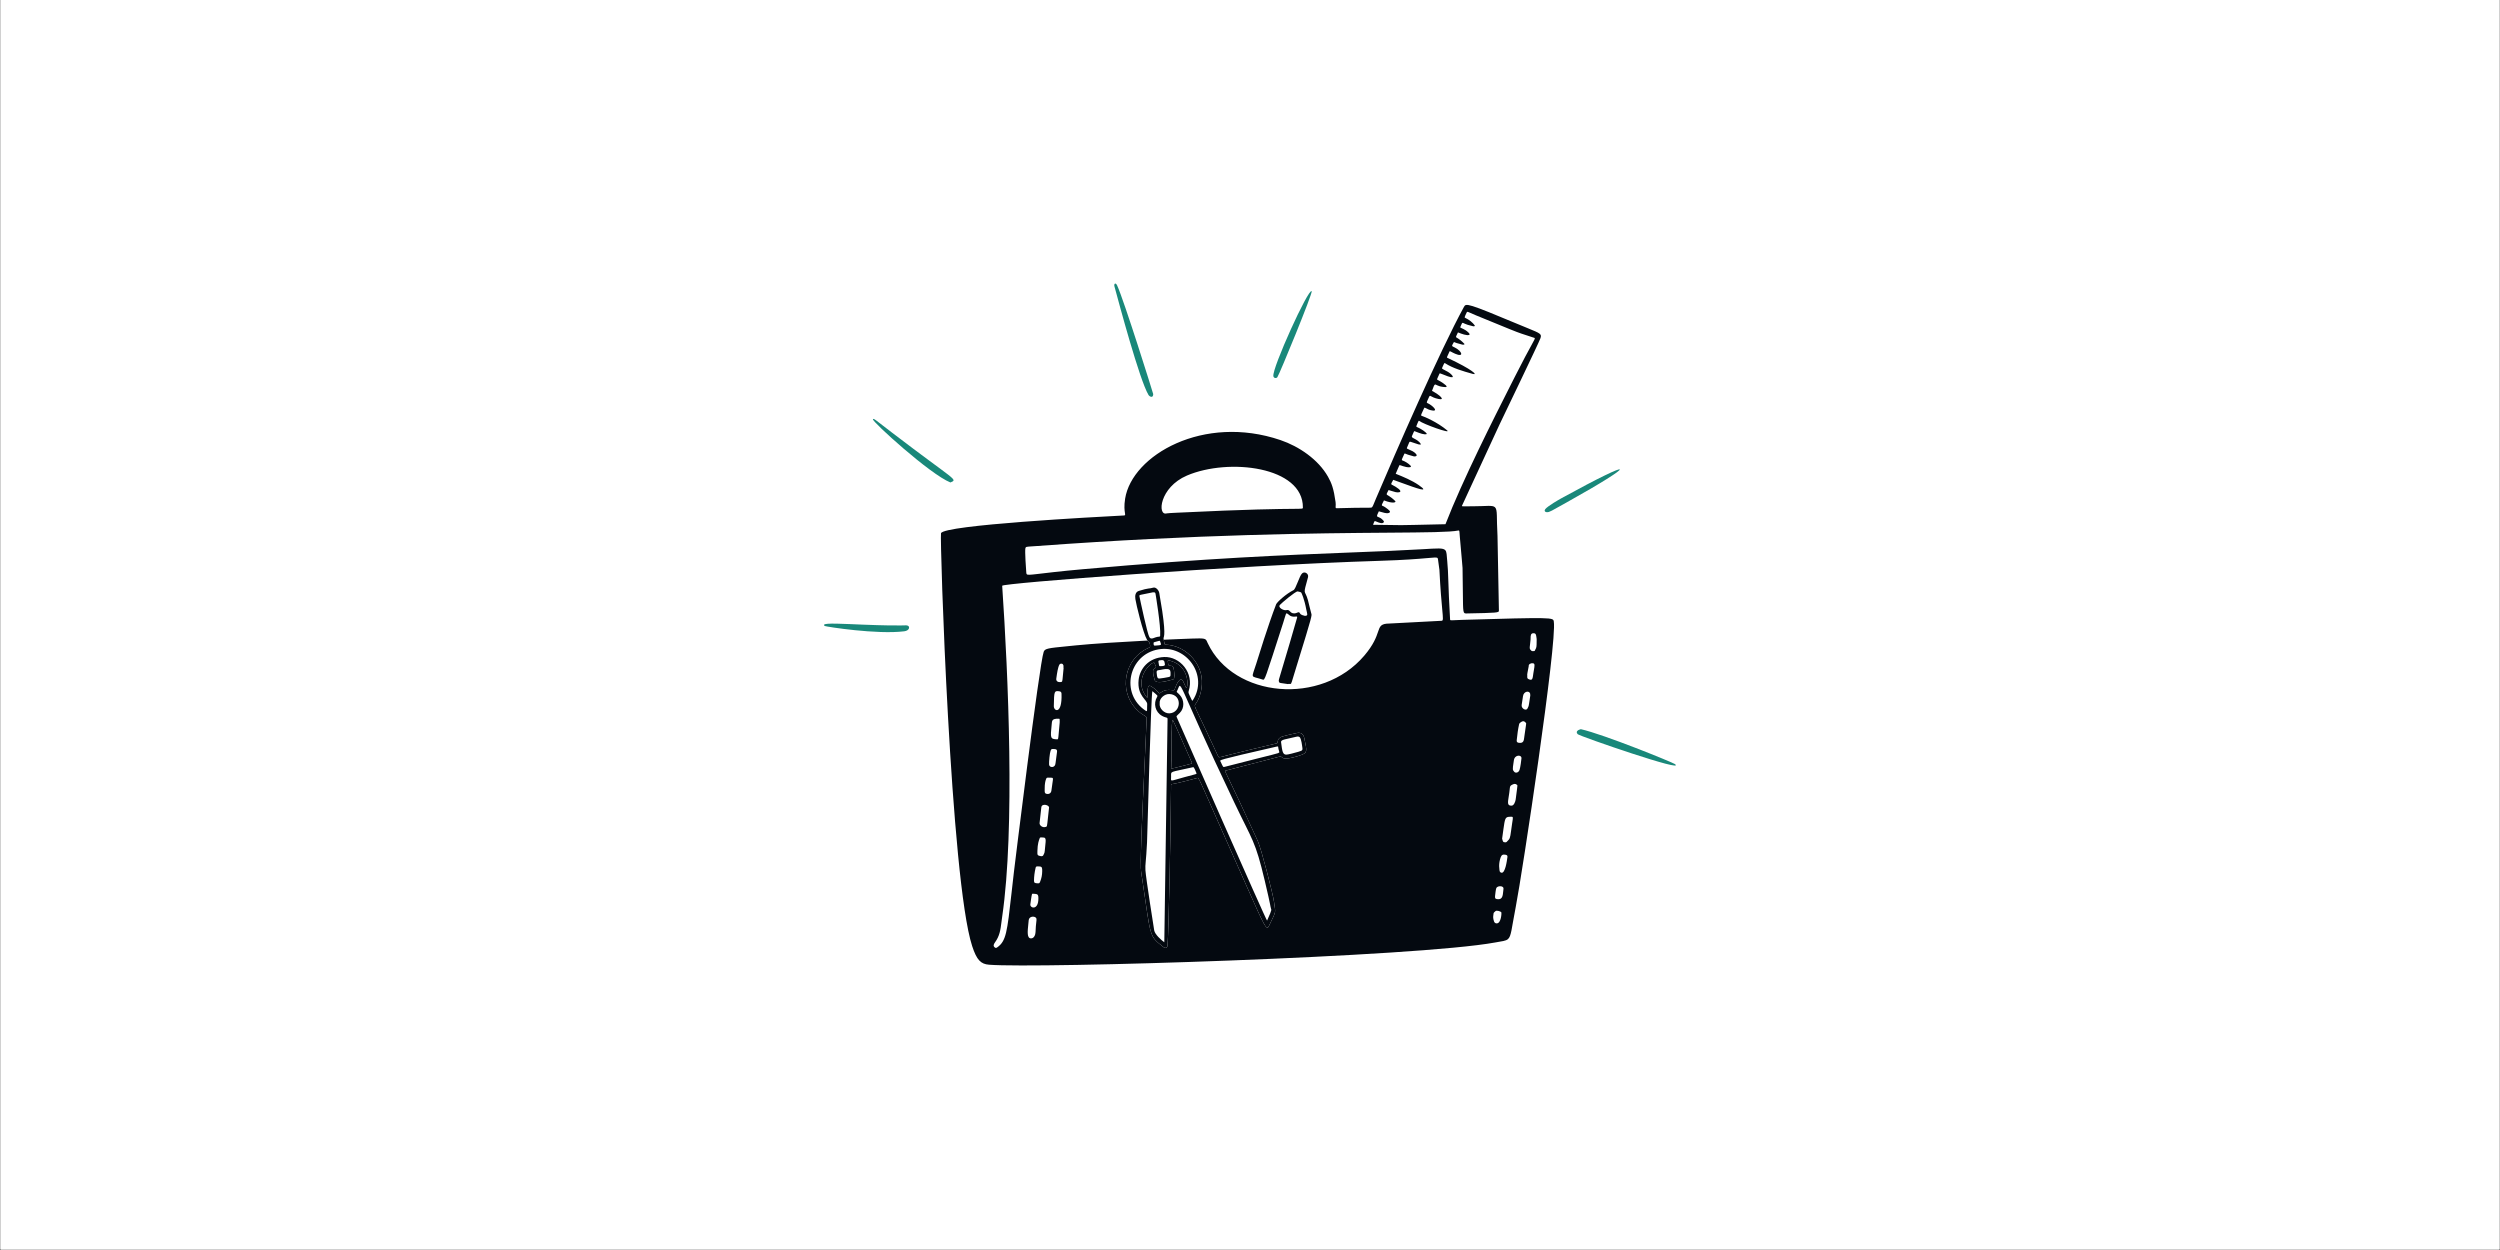 <svg version="1.2" preserveAspectRatio="xMidYMid meet" height="3456" viewBox="0 0 5184 2592" zoomAndPan="magnify" width="6912" xmlns:xlink="http://www.w3.org/1999/xlink" xmlns="http://www.w3.org/2000/svg"><rect x="0" y="0" width="5184" height="2592" fill="#333333" stroke="none"/><g id="3fda28a045"><path d="M 1 0 L 5183 0 L 5183 2591 L 1 2591 Z M 1 0" style="stroke:none;fill-rule:nonzero;fill:#ffffff;fill-opacity:1;"></path><path d="M 1 0 L 5183 0 L 5183 2591 L 1 2591 Z M 1 0" style="stroke:none;fill-rule:nonzero;fill:#ffffff;fill-opacity:1;"></path><path d="M 3278.051 1512.027 C 3325.824 1522.719 3468.629 1580.996 3473.082 1584.363 C 3498.719 1603.719 3276.473 1526.883 3271.645 1522.496 C 3268.559 1519.695 3269.043 1516.051 3272.742 1513.988 C 3274.426 1513.051 3276.387 1512.633 3278.051 1512.027 Z M 3278.051 1512.027" style="stroke:none;fill-rule:nonzero;fill:#19887a;fill-opacity:1;"></path><path d="M 2391.305 817.203 C 2391.266 826.352 2383.66 822.531 2381.516 818.961 C 2362.91 788.031 2320.27 628.293 2310.859 593.68 C 2309.457 588.512 2313.242 584.773 2316.559 592.027 C 2331.008 623.605 2389.973 811.801 2391.305 817.203 Z M 2391.305 817.203" style="stroke:none;fill-rule:nonzero;fill:#19887a;fill-opacity:1;"></path><path d="M 1970.809 1000.465 C 1928.352 983.453 1808.242 874.125 1810.102 869.402 C 1811.281 866.402 1815.828 871.16 1850.477 897.664 C 1982.355 998.566 1986.777 993.539 1970.809 1000.465 Z M 1970.809 1000.465" style="stroke:none;fill-rule:nonzero;fill:#19887a;fill-opacity:1;"></path><path d="M 2719.934 603.758 C 2722.75 606.602 2653.453 775.352 2648.832 781.996 C 2646.648 785.141 2641.23 784.34 2640.449 780 C 2637.52 763.664 2713.219 596.996 2719.934 603.758 Z M 2719.934 603.758" style="stroke:none;fill-rule:nonzero;fill:#19887a;fill-opacity:1;"></path><path d="M 1709.859 1297.996 C 1709.254 1297.734 1708.809 1296.453 1708.836 1295.652 C 1709.031 1291.133 1752.309 1293.82 1788.703 1295.25 C 1882.195 1298.918 1876.691 1295.371 1882.297 1297.391 C 1887.18 1299.148 1886.184 1307.664 1875.012 1309.059 C 1818.73 1316.086 1713.699 1299.641 1709.859 1297.996 Z M 1709.859 1297.996" style="stroke:none;fill-rule:nonzero;fill:#19887a;fill-opacity:1;"></path><path d="M 3207.836 1062.07 C 3202.852 1061.984 3201.996 1058.426 3204.312 1055.664 C 3209.898 1049.008 3232.629 1035.984 3237.574 1033.27 C 3398.355 944.941 3396.273 959.492 3248.98 1041.598 C 3215.941 1060.016 3213.328 1062.172 3207.828 1062.078 Z M 3207.836 1062.07" style="stroke:none;fill-rule:nonzero;fill:#19887a;fill-opacity:1;"></path><path d="M 3107.844 1250.324 C 3107.164 1211.727 3105.492 1116.035 3105.223 1111.434 C 3102.918 1072.121 3105.77 1057.152 3099.887 1051.785 C 3094.672 1047.031 3082.605 1049.797 3054.047 1049.836 C 3035.434 1049.859 3031.594 1050.215 3031.324 1049.383 C 3031.223 1049.082 3031.594 1048.621 3031.891 1047.93 C 3030.879 1050.262 3037.945 1034.934 3048.766 1011.438 C 3065.367 975.387 3090.84 920.098 3109.59 879.863 C 3109.602 879.848 3109.879 879.258 3110.418 878.152 C 3118.906 860.504 3190.406 711.988 3194.078 701.797 C 3197.395 692.578 3194.875 691.551 3167.723 680.445 C 3162.961 678.5 3157.457 676.25 3151.098 673.594 C 3041.512 627.789 3039.988 628.441 3035.609 636.445 C 2985.504 728.004 2893.895 938.27 2853.012 1034.312 C 2851.625 1037.57 2850.527 1040.27 2849.617 1042.5 C 2846.047 1051.297 2845.426 1052.812 2841.707 1052.746 C 2842.262 1052.762 2840.973 1052.766 2838.293 1052.773 C 2827.855 1052.805 2796.34 1052.902 2771.75 1053.871 C 2769.316 1053.973 2769.406 1052.535 2769.613 1049.453 C 2769.742 1047.387 2769.93 1044.582 2769.426 1041.004 C 2765.531 1013.184 2761.254 1001.84 2753.77 988.582 C 2733.543 952.746 2693.68 925.656 2655.191 912.566 C 2495.508 858.266 2347.559 943.969 2333.082 1033.855 C 2330.531 1049.676 2331.922 1058.641 2332.68 1063.531 C 2333.277 1067.395 2333.484 1068.715 2331.035 1068.867 C 2330.375 1068.906 2328.191 1069.023 2324.691 1069.207 C 2274.734 1071.836 1956.18 1088.602 1951.277 1105.738 C 1948.5 1115.488 1971.164 1824.332 2015.871 1961.77 C 2025.473 1991.293 2034.184 1999.086 2050.797 2000.422 C 2150.992 2008.484 2936.453 1984.453 3100.758 1954.266 C 3114.844 1951.684 3122.195 1951.246 3126.734 1947.461 C 3133.977 1941.402 3134.051 1926.77 3142.973 1881.047 C 3156.789 1810.273 3229.16 1331.043 3221.957 1288.766 L 3221.918 1288.555 C 3220.562 1280.504 3220.441 1279.758 3032.469 1285.344 C 3025.039 1285.562 3019.777 1285.836 3016.051 1286.031 C 3007.285 1286.484 3007.016 1286.5 3006.883 1284.32 C 3004.672 1246.559 3003.883 1222.965 3003.297 1205.418 C 3002.719 1188.109 3002.34 1176.684 3000.98 1163.348 C 2999.762 1151.348 3000.164 1144.539 2996.957 1140.922 C 2992.559 1135.945 2981.348 1136.992 2949.777 1138.867 C 2902.543 1141.68 2853.773 1143.582 2798.969 1145.719 C 2668.859 1150.789 2504.762 1157.188 2246.551 1180.219 C 2147.906 1189.023 2131.934 1194.551 2128.902 1190.469 C 2128.297 1189.656 2128.207 1188.465 2128.078 1186.848 C 2128.078 1186.84 2128.07 1186.727 2128.055 1186.523 C 2127.754 1182.5 2124.727 1142.051 2126.32 1136.59 C 2127.145 1133.773 2127.875 1133.723 2140.434 1132.902 C 2143.324 1132.711 2146.836 1132.48 2151.125 1132.168 C 2485.742 1107.598 2733.711 1105.699 2879.617 1104.582 C 2958.012 1103.984 3006.949 1103.609 3024.027 1100.066 C 3026.102 1099.633 3026.164 1100.488 3026.602 1106.793 C 3026.695 1108.09 3026.797 1109.621 3026.945 1111.418 C 3028.602 1132.105 3030.125 1148.281 3031.203 1159.602 C 3032.105 1169.191 3032.684 1175.297 3032.727 1177.711 C 3033.148 1200.109 3033.297 1217.203 3033.406 1230.246 C 3033.762 1270.941 3033.77 1272.191 3040.715 1272.059 C 3104.637 1270.824 3108.328 1270.543 3108.121 1266.258 C 3108.121 1266.215 3108.012 1260.102 3107.844 1250.324 Z M 2078.176 1900.477 C 2104.816 1717.645 2090.633 1398.938 2078.137 1214.598 C 2077.793 1209.477 2549.82 1172.707 2863.059 1162.855 C 2961.723 1159.746 2977.758 1153.32 2981.004 1157.305 C 2981.672 1158.121 2981.793 1159.379 2981.988 1161.191 C 2982.52 1166.191 2983.551 1173.09 2984.191 1177.387 C 2984.508 1179.539 2984.73 1181.039 2984.75 1181.324 C 2986.758 1222.387 2989.148 1247.887 2990.605 1263.543 C 2992.41 1282.73 2992.82 1287.125 2989.453 1287.25 C 2989.359 1287.258 2960.793 1288.762 2932.234 1290.262 C 2903.668 1291.762 2875.109 1293.266 2875.004 1293.273 C 2862.789 1294.656 2861.062 1299.762 2857.48 1310.25 C 2853.902 1320.762 2848.484 1336.668 2828.867 1359.668 C 2739.91 1463.926 2558.047 1447.426 2504.293 1333.59 C 2502.781 1330.383 2502.055 1328.145 2500.582 1326.621 C 2496.715 1322.621 2487.707 1323.598 2445.809 1325.141 C 2436.996 1325.465 2425.816 1325.941 2413.121 1326.535 C 2413.254 1327.27 2413.379 1327.957 2413.492 1328.59 C 2414.93 1336.613 2414.949 1336.707 2416.832 1336.762 C 2456.324 1337.926 2490.965 1372.125 2492.254 1411.645 C 2492.926 1432.023 2486.816 1449.574 2479.406 1459.344 C 2478.688 1460.293 2478.141 1461.02 2477.852 1461.836 C 2476.539 1465.516 2480.523 1471.078 2497.805 1508.02 L 2525.844 1568.027 C 2526.238 1568.781 2526.477 1569.348 2526.895 1569.703 C 2528.316 1570.91 2531.824 1569.656 2550.684 1564.766 C 2550.906 1564.711 2643.777 1541.887 2647.402 1541.402 C 2649.066 1541.191 2649.203 1539.98 2649.398 1538.242 C 2649.688 1535.703 2650.117 1532.051 2655.547 1528.695 C 2659.309 1526.371 2686.027 1520.496 2689.727 1519.844 C 2697.332 1518.508 2702.707 1521.359 2704.816 1531.355 C 2710.645 1558.91 2710.73 1560.711 2697.973 1565.621 C 2687.887 1569.496 2672.734 1572.918 2667.129 1573.031 C 2661.512 1573.141 2659.672 1571.57 2658.195 1570.305 C 2656.855 1569.164 2655.816 1568.281 2652.531 1569.125 L 2541.352 1598.008 C 2541.004 1598.074 2540.723 1598.102 2540.562 1598.262 C 2539.133 1599.664 2547.625 1611.156 2608.234 1744.203 C 2615.441 1760.02 2639.555 1853.215 2641.879 1870.422 C 2643.375 1881.484 2644.473 1886.113 2643.953 1890.559 C 2643.281 1896.266 2639.945 1901.66 2631.348 1919.945 C 2626.371 1930.531 2622.348 1921.488 2586.688 1841.242 C 2583.289 1833.598 2579.605 1825.309 2575.605 1816.328 C 2490.629 1625.555 2486.816 1612.996 2483.309 1613.09 C 2483.062 1613.09 2482.82 1613.164 2482.551 1613.227 L 2481.645 1613.48 C 2467.898 1617.207 2443.82 1623.742 2430.473 1625.898 C 2428.211 1626.27 2428.219 1626.809 2428.27 1630.453 C 2428.281 1631.227 2428.293 1632.145 2428.285 1633.223 C 2427.832 1709.203 2423.441 1935.219 2420.98 1960.82 C 2420.543 1965.367 2416.434 1966.93 2412.836 1964.082 C 2404.094 1957.188 2398.234 1952.789 2393.902 1947.203 C 2382.934 1933.07 2381.77 1911.328 2368.398 1821.934 C 2368.07 1819.738 2367.75 1817.918 2367.453 1816.207 C 2364.273 1798.004 2363.453 1793.309 2377.742 1489.949 L 2377.77 1489.93 C 2377.926 1486.637 2376.234 1485.645 2372.664 1483.562 C 2369.281 1481.582 2364.207 1478.617 2357.43 1471.754 C 2316.973 1430.797 2333.418 1365.125 2380.012 1344.273 C 2385.504 1341.82 2385.477 1341.66 2384.496 1335.973 L 2384.473 1335.824 C 2383.922 1332.625 2383.316 1332.152 2382.27 1331.324 C 2381.559 1330.766 2380.645 1330.051 2379.406 1328.211 C 2327.352 1330.922 2264.953 1334.789 2231.027 1338.25 C 2224.059 1338.965 2217.828 1339.578 2212.258 1340.137 C 2173.68 1343.957 2166.73 1344.656 2164.211 1351.582 C 2155.082 1376.719 2102.504 1807.746 2102.484 1807.941 C 2100.625 1824.004 2099.023 1838.312 2097.594 1851.086 C 2088.422 1933.117 2086.367 1951.477 2067.855 1964.465 C 2065.633 1966.027 2064.5 1965.973 2062.574 1964.426 C 2059.062 1961.602 2060.398 1958.059 2063.039 1954.398 C 2073.023 1940.59 2074.559 1928.469 2076.676 1911.727 C 2077.121 1908.203 2077.594 1904.477 2078.176 1900.477 Z M 3133 797.441 C 3098.668 865.281 3032.262 996.496 2997.32 1087.016 L 2997.289 1087.004 C 2932.82 1088.371 2919.016 1088.914 2905.219 1088.934 C 2894.789 1088.949 2884.348 1088.672 2851.996 1088.223 C 2849.145 1088.184 2847.758 1088.66 2847.422 1088.258 C 2847.098 1087.871 2847.719 1086.68 2848.938 1083.461 C 2850.238 1080.023 2850.883 1080.266 2852.5 1080.926 C 2853.039 1081.145 2853.605 1081.379 2854.18 1081.621 C 2859.777 1083.957 2867.113 1087.016 2869.426 1082.68 C 2870.234 1081.164 2869.047 1079.945 2867.996 1078.867 C 2867.855 1078.723 2867.719 1078.582 2867.586 1078.441 C 2863.625 1074.207 2860.281 1072.961 2858.105 1072.148 C 2854.516 1070.809 2854.078 1070.645 2859.184 1060.23 C 2860.086 1060.492 2861.051 1060.789 2862.066 1061.098 C 2867.867 1062.871 2875.145 1065.098 2879.32 1063.809 C 2886.207 1061.684 2879.773 1057.125 2873.34 1052.559 C 2872.969 1052.293 2872.59 1052.027 2872.215 1051.762 C 2868.602 1049.18 2866.184 1049.148 2865.543 1048.07 C 2864.891 1046.965 2866.098 1044.758 2869.773 1037.594 C 2889.785 1045.34 2895.559 1041.332 2893.133 1038.953 C 2881.66 1027.684 2876.242 1027.238 2875.508 1025.148 C 2875.043 1023.832 2876.445 1021.867 2879.367 1016.137 C 2881.031 1016.641 2882.676 1017.172 2884.273 1017.688 C 2890.984 1019.855 2897.055 1021.816 2901.344 1020.723 C 2909.59 1018.609 2895.105 1009.594 2887.816 1005.969 C 2886.246 1005.188 2885.297 1004.789 2884.988 1004.105 C 2884.469 1002.949 2885.77 1000.977 2888.977 994.961 C 2894.582 996.941 2900.551 999.109 2906.484 1001.27 C 2937.293 1012.48 2967.227 1023.371 2941.781 1005.848 C 2927.754 996.18 2909.961 988.715 2894.129 982.43 C 2897.207 974.902 2897.93 973.328 2898.758 971.551 C 2899.324 970.32 2899.949 968.992 2901.418 965.52 C 2902.02 964.086 2902.512 964.27 2905.062 965.203 C 2907.059 965.941 2910.34 967.148 2915.945 968.402 C 2920.809 969.488 2928.293 969.367 2924.938 965.621 C 2920.789 961 2912.766 956.305 2908.359 954.91 C 2906.008 954.164 2906.289 953.57 2909.914 945.734 C 2910.48 944.496 2911.141 943.074 2911.883 941.441 C 2912.57 939.941 2913.203 940.227 2915.156 941.109 C 2916.227 941.594 2917.684 942.254 2919.77 942.902 C 2932.793 946.934 2932.93 946.891 2935.609 946.062 C 2935.719 946.027 2935.832 945.992 2935.945 945.961 C 2940.965 944.434 2933.684 938.012 2929.02 935.574 C 2925.344 933.66 2922.676 932.523 2920.809 931.734 C 2917.414 930.293 2916.711 929.988 2917.547 928.195 C 2919.145 924.77 2920.148 922.203 2920.891 920.328 C 2922.574 916.039 2922.844 915.355 2925.512 916.285 C 2942.602 922.246 2943.223 922.117 2945.621 921.621 C 2945.957 921.551 2946.328 921.477 2946.773 921.406 C 2942.926 914.934 2937.004 911.852 2932.746 909.637 C 2929.156 907.77 2926.758 906.52 2927.781 904.375 C 2929.344 901.105 2930.262 898.785 2930.906 897.188 C 2932.133 894.086 2932.289 893.695 2933.98 894.344 C 2934.836 894.672 2935.766 895.039 2936.754 895.43 C 2943.902 898.254 2953.84 902.184 2958.785 899.969 C 2956.602 895.199 2946.254 889.43 2941.773 887.18 C 2938.816 885.688 2937.367 885.371 2937.012 884.574 C 2936.648 883.766 2937.402 882.465 2938.809 878.969 C 2938.945 878.633 2939.078 878.285 2939.215 877.938 C 2940.414 874.898 2941.68 871.699 2942.852 872.668 C 2950.789 879.285 3010.844 900.73 3000.777 892.367 C 2979.824 874.953 2953.395 863.973 2949.777 862.922 C 2948.316 862.5 2947.387 862.266 2947.023 861.684 C 2946.199 860.387 2948.121 857.348 2952.918 846.57 C 2953.793 844.621 2954.938 845.273 2957.363 846.66 C 2959.973 848.145 2964.055 850.469 2970.852 851.312 C 2983.105 852.828 2969.375 840.23 2961.266 836.504 C 2959.973 835.91 2959.148 835.613 2958.812 835.035 C 2958.18 833.918 2959.391 831.746 2962.707 824.352 C 2964.641 820.043 2964.883 820.18 2967.801 821.824 C 2970.191 823.172 2974.375 825.535 2982.762 827.289 C 2997.977 830.48 2985.949 819.23 2969.375 810.5 C 2972.867 800.977 2973.984 797.793 2975.723 797.402 C 2977.934 796.906 2981.145 800.887 2991.453 802.152 C 2991.797 802.195 2992.148 802.238 2992.512 802.285 C 2995.625 802.684 2999.371 803.16 2999.699 801.688 C 3000.32 798.844 2985.773 790.051 2982.426 788.477 C 2981.098 787.848 2980.332 787.52 2980.074 786.961 C 2979.543 785.781 2981.254 783.586 2984.629 775.426 C 2985.355 773.668 2985.68 773.805 2990.066 775.633 C 2992.531 776.656 2996.258 778.215 3002.059 780.27 C 3021.332 787.102 3009.441 774.859 3001.66 770.668 C 2999.754 769.637 2998.137 768.785 2996.777 768.066 C 2989.574 764.25 2989.539 764.23 2990.633 762.16 C 2991.797 759.969 2992.566 758.059 2993.172 756.551 C 2994.391 753.551 2994.957 752.133 2996.676 753.254 C 3012.777 763.723 3033.816 769.656 3052.27 774.859 L 3053.879 775.312 C 3065.332 778.551 3053.625 766.465 3001.734 742.227 C 2999.949 741.391 3000.023 741.227 3002.039 736.938 C 3002.867 735.184 3004.02 732.746 3005.5 729.297 C 3006.16 727.75 3006.566 727.98 3009.18 729.434 C 3010.836 730.355 3013.375 731.77 3017.426 733.535 C 3036.141 741.688 3032.32 728.496 3016.805 720.672 C 3013.418 718.965 3011.625 718.395 3011.227 717.309 C 3010.762 716.074 3012.09 714.172 3014.898 709.18 C 3015.27 709.324 3015.613 709.477 3015.984 709.637 C 3018.004 710.512 3020.809 711.727 3032.254 714.598 C 3034.43 715.148 3038.02 714.535 3036.336 712.777 C 3025.133 701.078 3020.012 700.812 3019.305 698.91 C 3018.84 697.652 3020.301 695.684 3023.207 689.258 C 3023.656 689.43 3024.176 689.629 3024.742 689.852 C 3030.469 692.074 3041.633 696.414 3046.469 694.445 C 3050 693.012 3042.203 686.766 3038.965 684.738 C 3035.305 682.441 3032.609 681.301 3030.812 680.543 C 3028.352 679.504 3027.586 679.18 3028.34 677.57 C 3030.867 672.148 3031.363 669.914 3032.496 669.52 C 3034.289 668.898 3037.645 672.832 3052.957 676.094 C 3053.293 676.164 3053.625 676.254 3053.961 676.348 C 3055.523 676.773 3057.086 677.203 3058.406 675.473 C 3053.523 668.082 3045.457 662.504 3039.293 659.656 C 3039.105 659.57 3038.93 659.496 3038.77 659.426 C 3036.43 658.398 3036.355 658.363 3040.91 648.789 C 3041.422 647.715 3041.707 647.023 3042.219 646.738 C 3043.605 645.969 3046.625 648.156 3060.18 653.719 C 3131.957 683.16 3143.105 687.836 3154.52 691.703 C 3160.219 693.633 3165.992 695.363 3179.398 699.875 C 3180.875 700.371 3181.98 700.418 3182.41 700.984 C 3184.02 703.117 3175.82 712.629 3140.91 781.793 C 3138.523 786.523 3135.871 791.758 3133 797.441 Z M 2419.371 1064.543 C 2399.367 1070.504 2403.883 1010.625 2461.371 986.047 C 2547.578 949.195 2702.445 967.25 2701.672 1052.496 C 2701.645 1055.004 2701.629 1055.004 2681.48 1055.156 C 2654.363 1055.363 2590.801 1055.848 2441.711 1063.102 C 2440.875 1063.145 2439.977 1063.188 2439.039 1063.234 C 2431.281 1063.605 2420.816 1064.113 2419.371 1064.543 Z M 3114.957 1739.66 C 3114.891 1739.398 3114.836 1739.176 3114.789 1739.008 L 3114.797 1739.02 C 3119.289 1707.699 3119.613 1698.16 3124.234 1695.102 C 3126.316 1693.715 3129.273 1693.652 3133.875 1693.504 C 3137.758 1693.371 3137.461 1695.297 3136.168 1703.414 C 3135.992 1704.527 3135.797 1705.766 3135.594 1707.133 C 3134.598 1713.711 3133.902 1718.855 3133.352 1722.945 C 3131.25 1738.477 3131.195 1738.906 3124.383 1745.637 C 3122.848 1747.152 3120.645 1746.707 3118.75 1746.324 C 3118.543 1746.289 3118.348 1746.25 3118.152 1746.215 C 3116.488 1745.898 3115.438 1741.629 3114.957 1739.66 Z M 2159.285 1674.082 C 2160.309 1664.797 2176.941 1669.535 2175.258 1675.262 C 2171.426 1708.703 2171.688 1712.914 2169.922 1714.102 C 2169.594 1714.316 2169.195 1714.438 2168.684 1714.613 C 2161.648 1717.098 2155.156 1711.332 2155.68 1706.59 Z M 2147.293 1932.68 C 2147.152 1938.211 2144.309 1945.852 2138.008 1945.852 C 2129.223 1945.863 2130.637 1932.242 2132.363 1915.648 C 2132.609 1913.262 2132.867 1910.805 2133.098 1908.324 C 2133.84 1900.375 2143.043 1899.426 2147.191 1902.234 C 2149.816 1904.012 2149.566 1906.094 2148.809 1912.469 C 2148.293 1916.812 2147.543 1923.125 2147.293 1932.68 Z M 2197.406 1495.152 C 2197.391 1496.039 2197.375 1497.059 2197.375 1498.258 C 2196.422 1507.883 2195.844 1514.852 2195.414 1519.91 C 2194.324 1532.758 2194.289 1533.188 2192.074 1533.102 C 2177.695 1532.535 2177.887 1530.656 2180.738 1502.609 C 2180.898 1501.031 2181.066 1499.367 2181.242 1497.617 C 2181.977 1490.266 2189.094 1490.312 2193.93 1490.34 C 2194.609 1490.34 2195.246 1490.348 2195.812 1490.328 C 2197.488 1490.281 2197.473 1491.332 2197.406 1495.152 Z M 3142.93 1657.664 C 3142.48 1661.551 3139.422 1671.062 3134.039 1670.598 C 3125.422 1670.746 3126.426 1664.469 3128.398 1652.254 C 3128.816 1649.707 3129.262 1646.891 3129.68 1643.832 C 3130.051 1641.098 3130.277 1638.895 3130.461 1637.074 C 3131.039 1631.363 3131.223 1629.59 3134.348 1627.879 C 3138.828 1625.414 3141.879 1624.309 3145.355 1627.199 C 3146.832 1628.438 3146.812 1628.578 3145.754 1635.91 C 3145.133 1640.18 3144.164 1646.891 3142.93 1657.664 Z M 3160.648 1529.078 C 3159.914 1535.121 3159.242 1540.652 3151.797 1540.457 C 3147.473 1540.344 3144.574 1539.555 3145.074 1534.812 C 3146.422 1521.984 3147.66 1512.352 3150.078 1501.504 C 3150.652 1498.918 3156.426 1495.078 3158.945 1495.5 C 3161.141 1495.859 3162.766 1497.355 3164.227 1499.004 C 3164.309 1499.098 3164.383 1499.18 3164.449 1499.262 C 3165.043 1500.109 3164.457 1501.781 3160.945 1526.781 C 3160.832 1527.551 3160.738 1528.312 3160.648 1529.078 Z M 2151.16 1765.996 C 2151.172 1765.449 2151.188 1764.871 2151.199 1764.25 L 2151.188 1764.258 C 2151.449 1749.477 2154.414 1742.02 2155.535 1739.195 C 2155.73 1738.711 2155.871 1738.359 2155.93 1738.133 C 2156.449 1736.23 2157.754 1736.32 2160.332 1736.488 C 2160.844 1736.527 2161.406 1736.562 2162.02 1736.59 C 2162.188 1736.602 2162.359 1736.602 2162.527 1736.609 C 2166.035 1736.738 2169.023 1736.844 2168.164 1746.242 C 2166.43 1765.121 2166.246 1767.363 2165.363 1769.285 C 2164.988 1770.105 2164.484 1770.867 2163.684 1772.84 C 2162.211 1776.445 2158.914 1775.59 2155.355 1774.66 L 2155.039 1774.578 C 2150.984 1773.527 2151.02 1772.066 2151.16 1765.996 Z M 2201.156 1438.418 C 2202.793 1482.426 2185.047 1475.082 2185.203 1464.195 C 2185.668 1432.516 2186.43 1432.523 2195.633 1433.332 C 2199.492 1433.668 2201.035 1435.172 2201.156 1438.418 Z M 3173.059 1440.91 C 3173.02 1441.43 3173.004 1441.711 3173.273 1441.754 C 3170.594 1459.391 3170.379 1462.414 3169.32 1465.109 C 3168.895 1466.195 3168.336 1467.219 3167.426 1469.113 C 3164.672 1474.887 3154.066 1469.254 3155.34 1461.734 C 3156.352 1455.727 3157.32 1449.684 3158.082 1443.645 C 3159.41 1433.109 3172.027 1431.094 3173.031 1439.219 C 3173.121 1439.934 3173.086 1440.5 3173.059 1440.91 Z M 2161.105 1806.027 C 2161.102 1806.344 2161.102 1806.66 2161.098 1806.984 C 2161.051 1814.328 2159.594 1821.41 2156.832 1828.215 C 2155.43 1831.676 2155.027 1831.844 2151.188 1831.621 C 2146.41 1831.34 2144.051 1831.023 2144.086 1826.238 C 2144.16 1817.453 2145.293 1808.758 2147.285 1800.199 C 2148.141 1796.516 2148.355 1796.516 2153.352 1796.629 C 2153.84 1796.637 2154.371 1796.645 2154.953 1796.656 C 2161.188 1796.75 2161.156 1800.152 2161.105 1806.027 Z M 2188.113 1585.551 C 2186.133 1592.375 2175.777 1592.051 2175.367 1585.207 C 2175.051 1579.965 2176.605 1561.66 2178.512 1556.781 C 2179.922 1553.156 2180.613 1552.801 2184.711 1553.156 C 2184.984 1553.172 2185.312 1553.184 2185.676 1553.191 C 2188.242 1553.258 2192.621 1553.359 2191.832 1559.078 C 2190.789 1566.672 2190.129 1571.934 2189.656 1575.707 C 2188.938 1581.434 2188.648 1583.73 2188.113 1585.551 Z M 2166.254 1637.574 C 2166.277 1636.57 2166.301 1635.492 2166.285 1634.348 L 2166.297 1634.359 C 2166.191 1626.066 2167.625 1619.328 2168.816 1616.344 C 2169.43 1614.801 2169.691 1613.84 2170.312 1613.254 C 2171.34 1612.297 2173.344 1612.391 2179.562 1612.598 C 2184.016 1612.746 2183.871 1613.703 2182.832 1620.516 C 2182.672 1621.559 2182.492 1622.746 2182.305 1624.086 C 2182.043 1625.926 2181.801 1627.777 2181.555 1629.625 C 2181.109 1633.02 2180.66 1636.414 2180.117 1639.777 C 2179.172 1645.699 2173.871 1647.422 2169.27 1645.961 C 2166.094 1644.945 2166.16 1641.953 2166.254 1637.574 Z M 3138.465 1581.398 C 3138.699 1579.883 3138.941 1578.219 3139.211 1576.387 C 3140.938 1564.488 3155.551 1564.551 3154.902 1572.52 C 3154.621 1575.957 3152.746 1591.094 3150.922 1596.438 C 3148.777 1602.742 3142.613 1603.281 3140.109 1600.641 C 3136.215 1596.531 3136.395 1595.371 3138.465 1581.398 Z M 3108.996 1800.625 C 3108.902 1799.285 3108.793 1797.742 3108.625 1795.977 L 3108.625 1795.984 C 3108.605 1789.777 3109.676 1783.816 3111.73 1777.988 C 3113.551 1772.801 3116.332 1771.238 3121.852 1772.383 C 3125.152 1773.07 3126.215 1774.27 3125.793 1777.293 C 3125.766 1777.523 3125.73 1777.785 3125.684 1778.09 C 3124.734 1785.109 3121.184 1811.262 3113.449 1809.652 C 3109.582 1808.844 3109.434 1806.742 3108.996 1800.625 Z M 3185.98 1321.84 C 3186.109 1322.863 3186.258 1323.969 3186.445 1325.152 C 3186.398 1327.539 3186.379 1329.613 3186.359 1331.434 C 3186.277 1340.082 3186.25 1342.953 3183.527 1347.203 C 3183.332 1347.508 3183.191 1347.879 3183.051 1348.254 C 3182.715 1349.145 3182.391 1350.047 3181.184 1350.066 C 3180.754 1350.074 3180.316 1350.113 3179.883 1350.141 C 3178.199 1350.277 3176.488 1350.418 3175.039 1348.988 C 3171.551 1345.527 3171.637 1344.84 3172.582 1337.191 C 3172.91 1334.551 3173.336 1331.09 3173.754 1326.406 C 3173.848 1325.391 3173.848 1324.266 3173.855 1323.113 C 3173.887 1318.168 3173.922 1312.656 3180.457 1313.039 C 3184.844 1313.297 3185.266 1316.488 3185.98 1321.84 Z M 2205.266 1385.148 C 2205.312 1385.188 2205.379 1385.188 2205.48 1385.195 C 2204.715 1392.449 2204.25 1397.875 2203.902 1401.93 C 2202.895 1413.645 2202.863 1414.004 2199.473 1414.352 C 2192.566 1415.047 2189.684 1411.605 2190.328 1407.164 C 2190.43 1406.465 2190.543 1405.629 2190.672 1404.691 C 2191.711 1397.16 2193.66 1383.012 2196.992 1377.898 C 2198.797 1375.137 2203.844 1375.602 2204.66 1378.836 C 2204.707 1379.031 2204.82 1379.227 2204.926 1379.414 C 2205.074 1379.676 2205.219 1379.926 2205.219 1380.195 C 2205.305 1384.266 2205.066 1385 2205.266 1385.148 Z M 3117.047 1848.324 C 3116.246 1856.664 3115.477 1864.676 3107.203 1864.613 L 3107.191 1864.613 C 3101.93 1864.574 3099.57 1863.73 3100.09 1858.57 L 3100.117 1858.273 C 3100.387 1855.707 3101.719 1842.934 3102.918 1841.121 C 3106.43 1835.812 3118.523 1836.816 3117.652 1842.879 C 3117.391 1844.652 3117.215 1846.492 3117.047 1848.324 Z M 3166.902 1402.227 C 3166.914 1401.633 3166.93 1400.98 3166.93 1400.266 C 3166.227 1400.137 3168.066 1390.996 3169.18 1385.457 C 3169.645 1383.16 3169.98 1381.477 3169.961 1381.328 C 3169.328 1377.125 3174.629 1374.543 3178.953 1375.359 C 3182.969 1376.121 3182.328 1379.832 3180.672 1389.527 C 3180.336 1391.441 3179.973 1393.582 3179.594 1395.98 C 3179.379 1397.336 3179.203 1398.629 3179.043 1399.848 C 3178.105 1406.82 3177.547 1411.004 3171.691 1409.09 C 3166.766 1407.469 3166.801 1406.039 3166.902 1402.227 Z M 2153.199 1862.727 C 2153.199 1862.957 2153.195 1863.191 2153.195 1863.43 C 2153.148 1888.273 2135.504 1883.355 2136.5 1875.32 C 2136.723 1873.508 2139 1856.645 2139.883 1854.348 C 2140.062 1853.895 2140.148 1853.598 2140.344 1853.418 C 2140.84 1852.965 2142.023 1853.262 2147.051 1853.625 C 2153.227 1854.07 2153.215 1858.086 2153.199 1862.727 Z M 3113.059 1891.57 C 3114.07 1892.875 3112.844 1914.516 3103.734 1914.746 C 3100.73 1914.82 3098.871 1913.102 3098.027 1910.703 C 3095.648 1903.918 3096.188 1900.387 3096.652 1897.371 C 3096.789 1896.473 3096.922 1895.617 3096.965 1894.734 C 3097.07 1892.641 3098.398 1891.555 3099.727 1890.477 C 3100.164 1890.113 3100.602 1889.758 3100.992 1889.367 C 3103.352 1886.988 3111.785 1889.938 3113.059 1891.57 Z M 2379.691 1439.16 C 2379.785 1444.305 2379.855 1448.113 2378.207 1446.117 C 2346.117 1407.359 2391.91 1367.113 2394.133 1375.238 C 2394.602 1376.949 2395.301 1378.336 2395.898 1379.516 C 2396.648 1381.004 2397.242 1382.184 2397.012 1383.289 C 2396.75 1384.602 2395.719 1385.25 2394.586 1385.977 C 2392.922 1387.035 2391.031 1388.246 2391.008 1391.863 C 2390.973 1397.68 2392.484 1403.223 2393.992 1408.742 C 2394.094 1409.105 2394.191 1409.469 2394.289 1409.832 C 2396.641 1418.488 2417.297 1412.926 2427.262 1410.25 C 2429.125 1409.746 2430.613 1409.348 2431.539 1409.152 C 2433.52 1408.742 2434.582 1407.824 2434.703 1405.805 C 2434.754 1404.98 2434.918 1404.141 2435.082 1403.305 C 2435.316 1402.117 2435.551 1400.934 2435.445 1399.781 C 2433.91 1383.188 2433.223 1381.172 2428.242 1380.688 C 2427.898 1380.66 2427.574 1380.633 2427.273 1380.605 C 2423.328 1380.25 2422.648 1380.184 2421.992 1374.941 C 2421.594 1371.762 2421.371 1370.164 2422.035 1369.598 C 2422.727 1369 2424.371 1369.512 2427.777 1370.48 C 2470.77 1382.75 2462.914 1433.473 2459.18 1425.383 C 2458.238 1423.348 2457.293 1421.258 2456.43 1419.344 C 2454.77 1415.66 2453.402 1412.629 2452.914 1411.875 C 2447.207 1403.074 2440.008 1417.156 2436.617 1427.031 C 2434.961 1431.844 2434.934 1431.836 2430.336 1431.109 C 2430.137 1431.082 2429.926 1431.047 2429.711 1431.008 C 2421.445 1429.707 2413.652 1431.008 2406.832 1436.27 C 2404.102 1438.383 2403.711 1437.906 2401.715 1435.5 C 2399.707 1433.074 2396.07 1428.684 2386.777 1422.977 C 2379.305 1418.395 2379.531 1430.617 2379.691 1439.16 Z M 2432.109 1493.285 C 2434.434 1497.328 2468.242 1573.895 2471.941 1582.559 C 2471.75 1582.68 2471.617 1582.781 2471.488 1582.875 C 2470.719 1583.441 2470.328 1583.73 2459.012 1586.539 C 2434.391 1592.656 2429.328 1594.348 2428.574 1593.203 C 2428.305 1592.793 2428.586 1592.023 2428.723 1590.965 C 2429.266 1586.75 2429.297 1571.34 2429.328 1553.934 C 2429.383 1524.195 2429.449 1488.656 2432.109 1493.285 Z M 2432.109 1493.285" style="stroke:none;fill-rule:evenodd;fill:#040910;fill-opacity:1;"></path><path d="M 2718.984 1271.785 C 2717.18 1266.059 2713.945 1250.719 2712.078 1244.156 C 2705.348 1220.477 2701.199 1237.32 2712.336 1196.781 C 2714.207 1189.977 2705.551 1183.848 2700.027 1189.035 C 2694.191 1194.52 2687.219 1221.258 2682.133 1223.758 C 2667.062 1231.168 2647.949 1248.523 2646.184 1253.105 C 2629.18 1297.355 2609.09 1362.887 2604.973 1376.16 C 2594.754 1409.043 2592.051 1400.574 2618.266 1409.145 C 2622.953 1410.676 2622.34 1410.594 2660.777 1291.559 C 2667.48 1270.797 2665.883 1270.062 2670.605 1273.18 C 2674.043 1275.445 2674.23 1277.027 2678.953 1278.246 C 2686.242 1280.121 2690.574 1276.117 2689.719 1280.605 C 2689.336 1282.605 2661.133 1379.348 2652.207 1408.168 C 2651.883 1409.207 2650.852 1412.203 2652.867 1415.168 C 2653.566 1416.191 2654.504 1416.145 2671.043 1418.551 C 2671.098 1418.031 2671.004 1418.199 2675.59 1418.188 C 2678.09 1418.188 2677.059 1418.691 2689.355 1378.895 C 2722.145 1272.871 2720.461 1276.488 2718.984 1271.785 Z M 2705.738 1277.027 C 2702.215 1275.828 2697.688 1275.789 2695.27 1271.281 C 2693 1267.062 2690.238 1271.637 2684.195 1271.906 C 2674.074 1272.352 2675.59 1262.934 2667.25 1265.176 C 2662.266 1266.523 2649.066 1259.93 2654.059 1254.305 C 2657.434 1250.504 2686.363 1225.898 2690.77 1226.363 C 2693.168 1226.621 2695.527 1227.504 2697.852 1228.285 C 2698.691 1228.566 2704.824 1242.453 2708.777 1264.168 C 2710.254 1272.297 2713.535 1277.129 2705.738 1277.027 Z M 2705.738 1277.027" style="stroke:none;fill-rule:nonzero;fill:#040910;fill-opacity:1;"></path><path d="M 2377.754 1489.93 C 2378.062 1483.504 2371.332 1485.84 2357.414 1471.754 C 2316.957 1430.797 2333.402 1365.125 2379.996 1344.273 C 2385.535 1341.793 2385.461 1341.652 2384.457 1335.824 C 2383.453 1329.992 2382.273 1333.203 2378.574 1326.898 C 2370.141 1312.527 2355.898 1253.059 2354.289 1242.137 C 2353.23 1234.934 2354.43 1227.523 2361.375 1225.348 C 2382.727 1218.645 2382.254 1221.246 2391.234 1218.562 C 2396.922 1216.859 2403.125 1224.129 2403.906 1229.895 C 2405.086 1238.559 2407.551 1250.395 2410.051 1267.246 C 2418.453 1323.887 2411.863 1319.77 2412.754 1324.613 C 2414.949 1336.586 2414.66 1336.695 2416.816 1336.762 C 2456.309 1337.926 2490.949 1372.125 2492.238 1411.645 C 2492.91 1432.023 2486.801 1449.574 2479.391 1459.344 C 2475.414 1464.586 2476.688 1462.906 2497.789 1508.02 L 2525.828 1568.027 C 2527.566 1571.328 2526.266 1571.086 2550.668 1564.766 C 2550.891 1564.711 2643.758 1541.887 2647.383 1541.402 C 2651.465 1540.863 2646.359 1534.355 2655.527 1528.695 C 2659.293 1526.371 2686.008 1520.496 2689.711 1519.844 C 2697.312 1518.508 2702.688 1521.359 2704.797 1531.355 C 2710.625 1558.91 2710.711 1560.711 2697.957 1565.621 C 2687.867 1569.496 2672.715 1572.918 2667.109 1573.031 C 2656.398 1573.234 2659.422 1567.332 2652.516 1569.125 L 2541.332 1598.008 C 2537.875 1598.613 2540.879 1596.375 2608.219 1744.203 C 2615.422 1760.02 2639.535 1853.215 2641.859 1870.422 C 2645.273 1895.68 2646.621 1887.418 2631.328 1919.945 C 2625.879 1931.535 2621.574 1919.582 2575.59 1816.328 C 2484.691 1612.25 2486.66 1612.113 2482.535 1613.227 C 2468.961 1616.91 2444.102 1623.688 2430.457 1625.898 C 2427.715 1626.344 2428.309 1627.043 2428.27 1633.223 C 2427.816 1709.203 2423.426 1935.219 2420.965 1960.82 C 2420.527 1965.367 2416.418 1966.93 2412.82 1964.082 C 2381.938 1939.691 2387.031 1946.625 2368.383 1821.934 C 2364.543 1796.254 2362.098 1821.719 2377.727 1489.949 Z M 2389.562 1433.164 C 2386.816 1438.848 2378.805 1740.785 2378.488 1747.086 C 2376.426 1788.781 2374.406 1791.281 2375.168 1804.574 C 2376.082 1820.527 2393.344 1929.195 2393.383 1929.418 C 2395.02 1937.785 2407.855 1949.312 2414.297 1953.875 C 2414.383 1953.672 2420.871 1511.016 2421.047 1491.277 C 2421.086 1486.656 2418.445 1489.297 2409.68 1484.473 C 2395.324 1476.57 2391.168 1458.621 2399.434 1444.945 C 2401.016 1442.324 2400.492 1442.461 2389.57 1433.176 Z M 2636.273 1886.879 C 2632.555 1873.164 2636.926 1886.652 2622.562 1826.031 C 2602.816 1742.707 2597.562 1744.168 2559.359 1663.922 C 2430.91 1394.188 2452.703 1411.273 2440.246 1433.641 C 2439.242 1435.441 2440.961 1435.043 2446.707 1441.43 C 2455.844 1451.582 2456.449 1468.391 2446.344 1478.355 C 2438.793 1485.801 2438.914 1484.465 2440.543 1488.219 C 2443.441 1494.969 2626.484 1911.113 2627.422 1908.984 C 2635.5 1890.801 2634.09 1893.477 2636.273 1886.879 Z M 2413.945 1362.383 C 2446.648 1361.027 2476.789 1395.273 2464.906 1432.738 C 2463.68 1436.598 2464.082 1436.477 2471.293 1451.676 C 2472.094 1453.359 2472.578 1453.395 2473.535 1451.918 C 2506.398 1401.156 2460.484 1336.492 2402.203 1346.531 C 2340.418 1357.188 2322.023 1438.574 2375.727 1473.828 C 2379.93 1476.59 2378.109 1471.746 2378.812 1460.219 C 2379.371 1450.949 2357.602 1443.402 2361.02 1410 C 2363.383 1386.945 2381.473 1363.73 2413.965 1362.383 Z M 2378.199 1446.105 C 2382.59 1451.406 2374.797 1415.625 2386.773 1422.969 C 2405.289 1434.336 2401.348 1440.48 2406.824 1436.262 C 2413.648 1431 2421.438 1429.699 2429.703 1431 C 2434.926 1431.816 2434.879 1432.039 2436.609 1427.02 C 2440.004 1417.148 2447.199 1403.062 2452.906 1411.867 C 2453.648 1413.012 2456.43 1419.434 2459.172 1425.375 C 2462.91 1433.465 2470.766 1382.742 2427.77 1370.469 C 2421.102 1368.566 2421.168 1368.426 2421.988 1374.934 C 2422.691 1380.574 2423.426 1380.215 2428.234 1380.68 C 2433.215 1381.16 2433.906 1383.18 2435.438 1399.773 C 2435.613 1401.734 2434.816 1403.781 2434.695 1405.797 C 2434.574 1407.812 2433.516 1408.734 2431.535 1409.145 C 2425.648 1410.344 2397.07 1420.094 2394.285 1409.824 C 2392.684 1403.938 2390.965 1398.055 2391 1391.852 C 2391.039 1385.762 2396.355 1386.508 2397.008 1383.281 C 2397.418 1381.281 2395.184 1379.098 2394.125 1375.23 C 2391.902 1367.105 2346.109 1407.348 2378.199 1446.105 Z M 2390.527 1228.258 C 2362.023 1234.262 2362.043 1232.898 2362.785 1236.781 C 2364.191 1244.145 2379.297 1315.016 2383.426 1321.285 C 2387.812 1327.949 2393.074 1320.68 2403.598 1320.16 C 2404.762 1320.102 2405.605 1319.738 2405.719 1318.438 C 2407.465 1299.047 2396.152 1231.512 2396.113 1231.297 C 2395.5 1228.34 2394.953 1228.176 2390.527 1228.258 Z M 2471.926 1582.551 C 2468.227 1573.887 2434.414 1497.32 2432.09 1493.277 C 2427.879 1485.934 2430.176 1579.547 2428.707 1590.953 C 2428.188 1594.98 2425.586 1594.832 2458.996 1586.527 C 2472.141 1583.266 2470.543 1583.406 2471.926 1582.551 Z M 2652.887 1560.051 C 2652.57 1557.848 2652.066 1557.066 2651.047 1553.043 C 2649.633 1547.492 2652.516 1546.906 2644.883 1548.656 C 2518.641 1577.613 2529.398 1575.781 2531.016 1579.297 C 2536.191 1590.508 2536.102 1590.992 2539 1590.246 C 2653.418 1560.758 2648.805 1563.23 2652.887 1560.051 Z M 2699.844 1545.16 C 2699.34 1541.496 2698.625 1537.109 2697.461 1533.473 C 2696.086 1529.152 2694.598 1526.188 2688.016 1527.691 C 2684.18 1528.566 2677.754 1529.895 2666.785 1532.57 C 2665.066 1532.992 2655.852 1534.535 2656.371 1538.68 C 2658.875 1558.594 2659.953 1564.82 2667.359 1564.82 C 2670.707 1564.82 2684.492 1561.207 2692.219 1558.938 C 2702.633 1555.879 2701.285 1555.664 2699.844 1545.16 Z M 2404.715 1458.488 C 2403.273 1468.539 2413.879 1479.805 2425.055 1479.203 C 2449.273 1477.898 2452.273 1440.555 2425.035 1439.133 C 2414.746 1438.594 2403.488 1448.336 2404.715 1458.488 Z M 2428.375 1610.066 C 2428.375 1621.816 2424.012 1620.105 2456.652 1611.352 C 2481.855 1604.59 2481.91 1605.445 2480.797 1602.777 C 2475.098 1589.195 2475.953 1590.359 2471.09 1591.473 C 2424.914 1601.996 2428.375 1598.242 2428.375 1610.066 Z M 2427.25 1397.625 C 2427.25 1392.836 2427.703 1387.922 2420.668 1387.336 C 2414.242 1386.797 2408.254 1389.164 2402.008 1389.777 C 2399.211 1390.059 2398.18 1391.621 2398.383 1394.465 C 2399.266 1406.559 2400.848 1407.09 2404.547 1406.961 C 2407.809 1406.84 2419.859 1404.68 2423.586 1403.871 C 2427.508 1403.016 2427.25 1401.25 2427.25 1397.625 Z M 2407.977 1381.273 C 2417.934 1381.023 2415.434 1378.336 2414.867 1373.605 C 2414.445 1370.145 2412.477 1368.535 2408.945 1368.777 C 2399.5 1369.43 2402.184 1370.199 2403.355 1379.562 C 2403.617 1381.664 2405.234 1381.34 2407.977 1381.273 Z M 2395.648 1338.723 C 2409.453 1337.609 2408.488 1338.391 2405.66 1330.059 C 2405.281 1328.934 2404.688 1328.48 2403.355 1328.898 C 2391.977 1332.477 2391.605 1330.477 2392.125 1335.758 C 2392.387 1338.379 2392.965 1338.938 2395.648 1338.723 Z M 2395.648 1338.723" style="stroke:none;fill-rule:nonzero;fill:#040910;fill-opacity:1;"></path></g></svg>